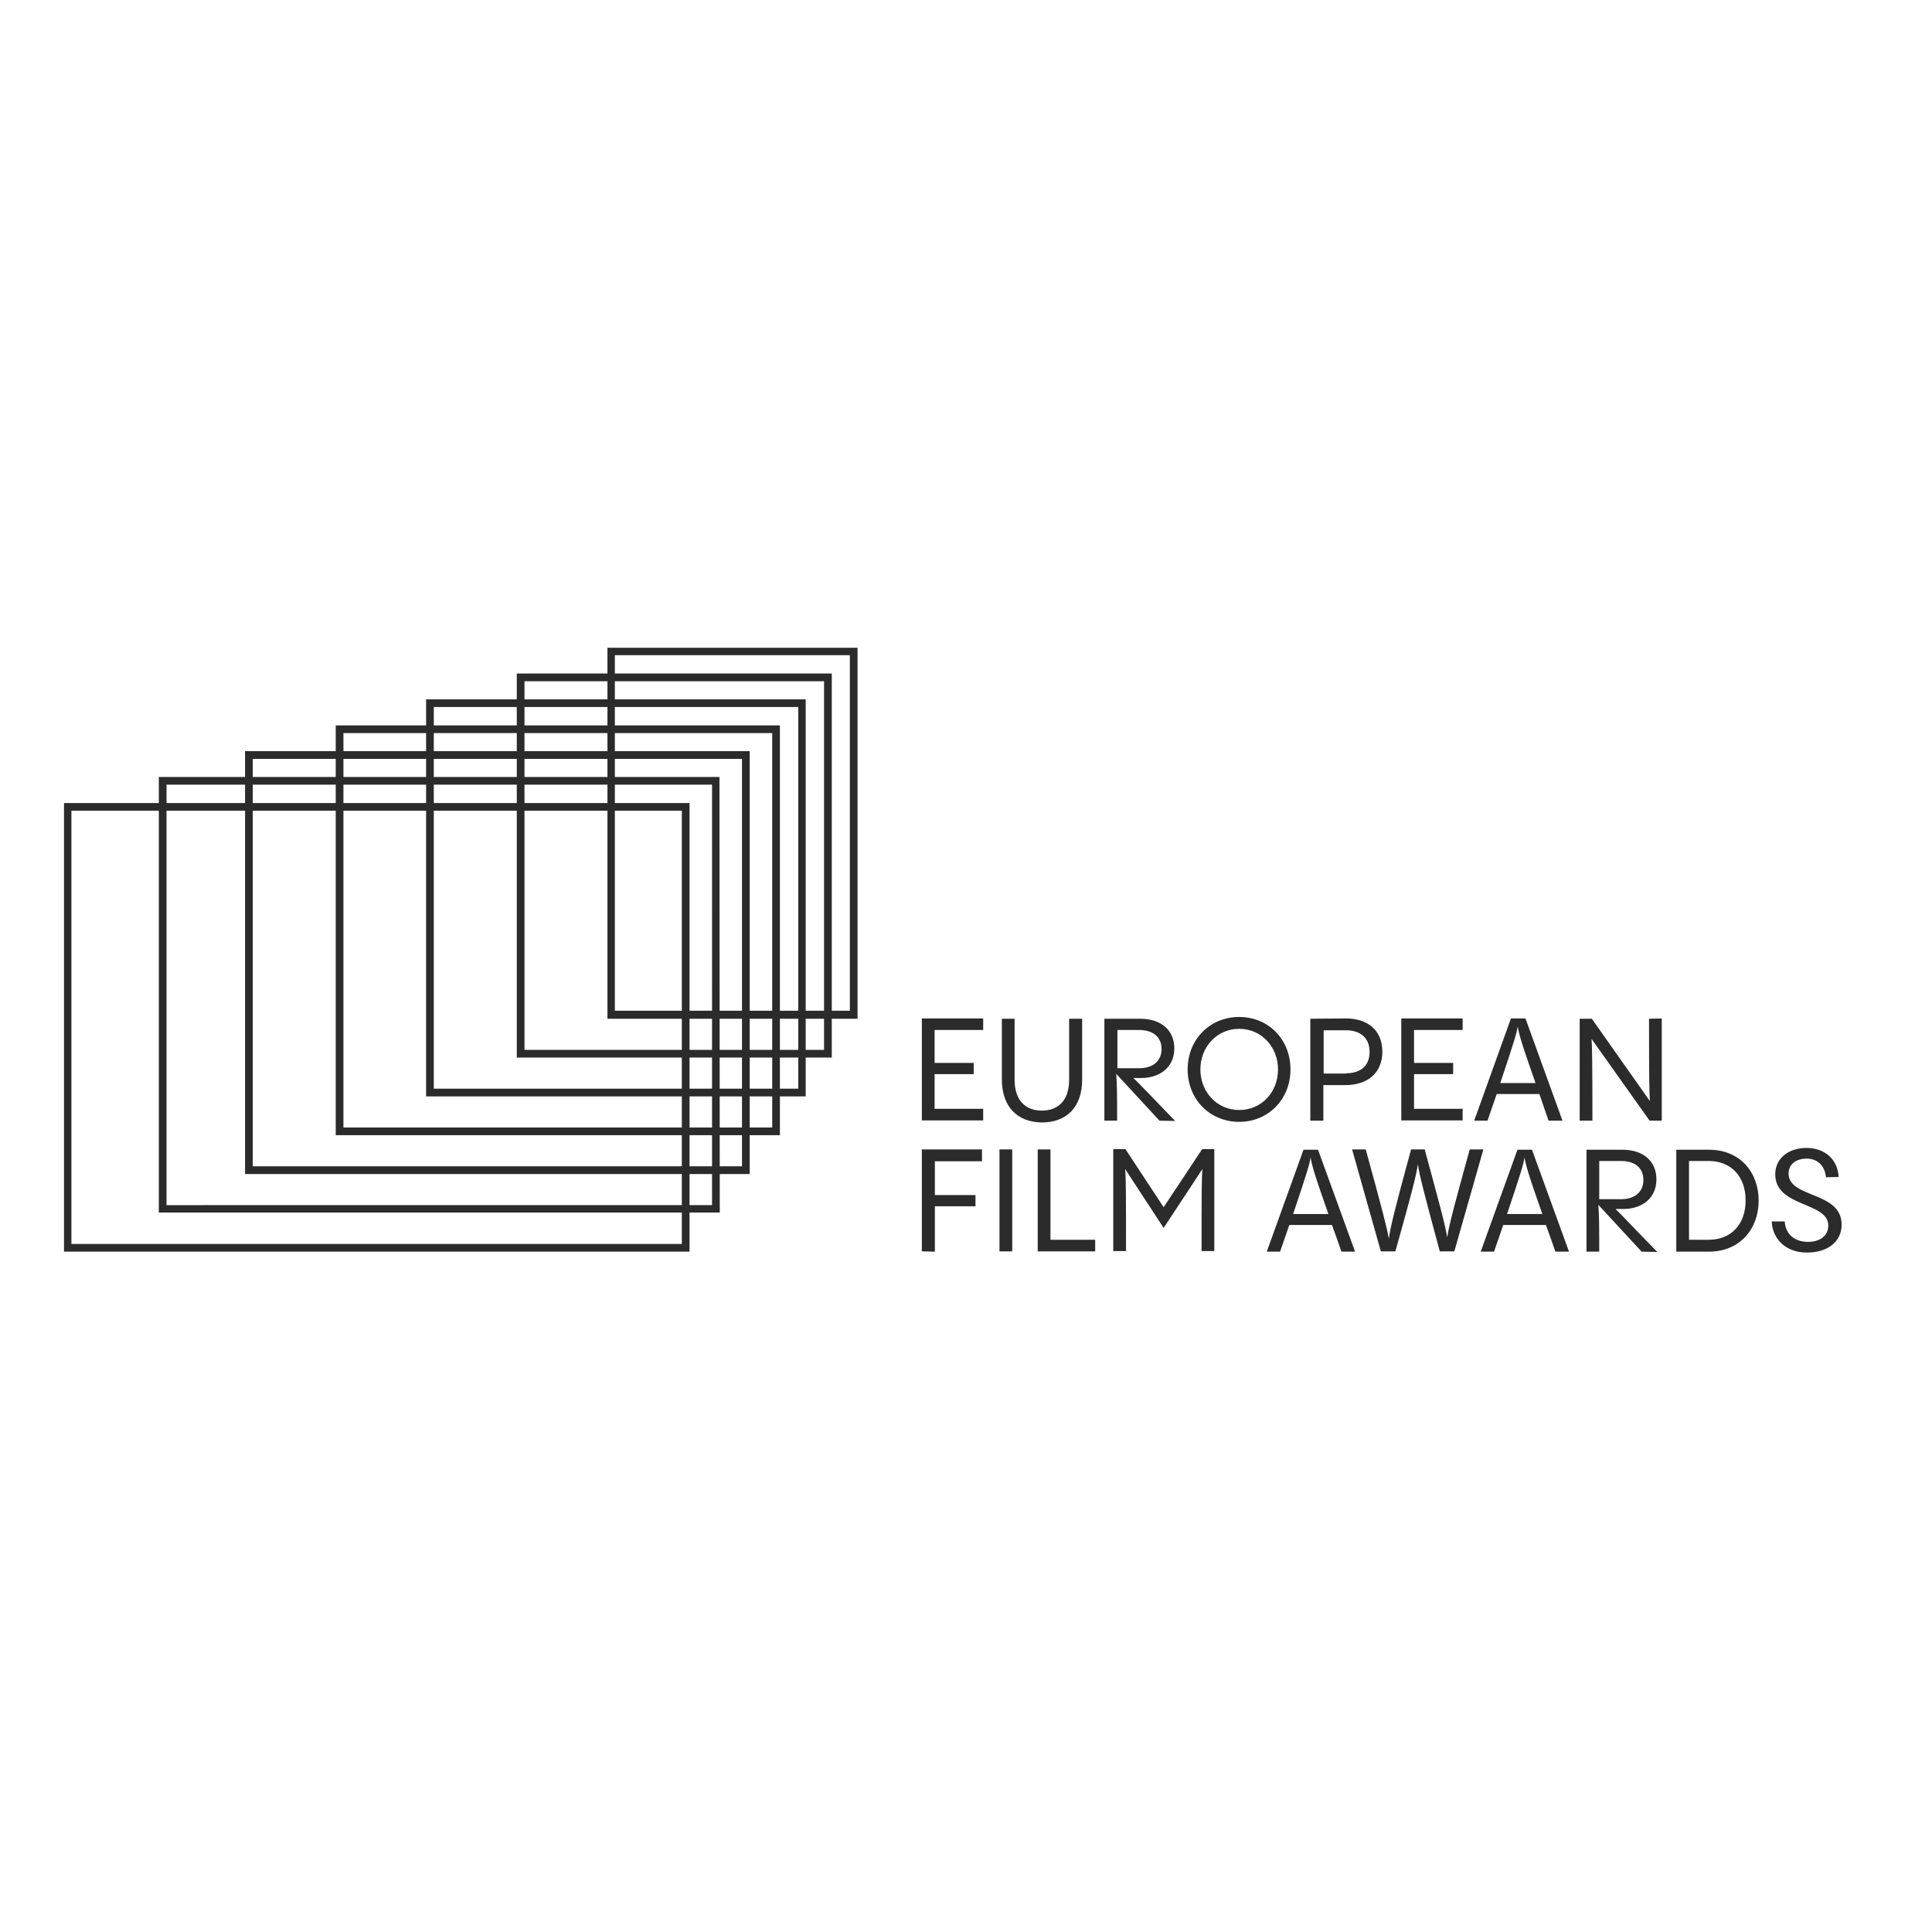 <?xml version="1.0" encoding="utf-8"?>
<!-- Generator: Adobe Illustrator 19.2.1, SVG Export Plug-In . SVG Version: 6.00 Build 0)  -->
<svg version="1.1" id="layer" xmlns="http://www.w3.org/2000/svg" xmlns:xlink="http://www.w3.org/1999/xlink" x="0px" y="0px"
	 viewBox="0 0 652 652" style="enable-background:new 0 0 652 652;" xml:space="preserve">
<style type="text/css">
	.st0{fill:#2B2B2B;}
</style>
<path class="st0" d="M331.8,347.6h-16.4v11.1h13.2v3.8h-13.2v11.7h16.4v3.9h-20.7v-34.4h20.7V347.6z M338.1,364.2v-20.4h4.3v20.6
	c0,7.2,3.9,10.4,9.2,10.4s9.2-3.2,9.2-10.4v-20.6h4.4v20.5c0,9.5-5.4,14.5-13.6,14.5C343.5,378.7,338.1,373.7,338.1,364.2
	L338.1,364.2z M391.3,378.2l-14.6-15.8c0.3,3.5,0.3,8.5,0.3,15.8h-4.3v-34.4h12.1c7.2,0,11.5,4,11.5,10c0,6.7-5.3,10-11.1,10h-2.7
	c1.7,1.6,4.9,5,14.1,14.5L391.3,378.2z M384.4,347.6h-7.3v12.9h7.3c5,0,7.6-2.7,7.6-6.5S389.4,347.6,384.4,347.6L384.4,347.6z
	 M400.8,360.9c0-10.1,7.5-17.7,17.4-17.7c9.9,0,17.3,7.6,17.3,17.7s-7.5,17.7-17.3,17.7C408.4,378.6,400.8,371.1,400.8,360.9
	L400.8,360.9z M431.3,360.9c0-7.6-5.6-13.7-13.1-13.7c-7.5,0-13.1,6.1-13.1,13.7s5.6,13.7,13.1,13.7
	C425.8,374.6,431.3,368.5,431.3,360.9L431.3,360.9z M454.3,343.7c7,0,12.2,3.8,12.2,11.2s-5.2,11.3-12.5,11.3h-7.4v12h-4.4v-34.4
	L454.3,343.7z M454.3,362.2c4.6,0,7.9-2.3,7.9-7.2c0-4.9-3.3-7.3-7.9-7.3h-7.6v14.6H454.3z M493.6,347.6h-16.4v11.1h13.2v3.8h-13.2
	v11.7h16.4v3.9h-20.7v-34.4h20.7L493.6,347.6z M522.6,378.2c-1.2-3.4-2.2-6.4-3.1-9h-14.4l-3.1,9h-4.5l12.4-34.5h4.9l12.5,34.5
	H522.6z M518.2,365.5c-4.9-13.9-5.6-16.6-6-19.1c-0.4,2.4-1.2,5.1-5.9,19.1H518.2z M560.8,343.7v34.5h-4.1l-19.6-27.6
	c0.2,2.4,0.3,7.8,0.3,27.6h-4.3v-34.4h4.1l19.6,27.8c-0.2-2.5-0.3-7.8-0.3-27.8L560.8,343.7z M311.1,422.3v-34.4h20.3v4h-15.9v11.4
	h13.7v3.8h-13.7v15.3L311.1,422.3z M337.3,422.3v-34.4h4.3v34.4H337.3z M350.2,422.3v-34.4h4.3v30.5h15.1v3.9L350.2,422.3z
	 M405.7,387.8h4.1v34.4h-4.3c0-18.5,0-24.9,0.3-27.7l-13.1,19.9l-13-19.9c0.3,2.9,0.3,9.4,0.3,27.7h-4.3v-34.4h4.1l12.9,19.6
	L405.7,387.8z M452.7,422.4c-1.2-3.4-2.2-6.4-3.2-9h-14.4l-3.1,9h-4.5l12.4-34.4h4.9l12.5,34.4H452.7z M448.3,409.7
	c-4.9-13.9-5.6-16.6-6-19.1c-0.4,2.4-1.2,5.1-5.9,19.1H448.3z M500.6,387.9l-9.8,34.4h-4.9c-5.6-20.6-6.9-25.9-7.4-29.4
	c-0.5,3.5-1.8,8.8-7.6,29.4h-4.9l-9.7-34.4h4.6c5.7,20.7,7.1,26.3,7.8,30.1c0.6-4.2,1.9-9.5,7.5-30.1h4.6c5.5,20.2,7,25.9,7.6,29.7
	c0.6-4,2-9.5,7.6-29.7H500.6z M524.9,422.4c-1.2-3.4-2.2-6.4-3.2-9h-14.4l-3.1,9h-4.5l12.4-34.4h4.9l12.5,34.4H524.9z M520.5,409.7
	c-4.9-13.9-5.6-16.6-6-19.1c-0.4,2.4-1.2,5.1-5.9,19.1H520.5z M554,422.4l-14.6-15.8c0.3,3.5,0.3,8.5,0.3,15.8h-4.3v-34.4h12.1
	c7.2,0,11.5,4,11.5,10c0,6.7-5.3,10-11.1,10h-2.7c1.7,1.6,4.9,5.1,14.1,14.5L554,422.4z M547,391.8h-7.3v12.9h7.3
	c5,0,7.6-2.7,7.6-6.5S552.1,391.8,547,391.8L547,391.8z M565.7,422.4v-34.4h11c10.5,0,16.8,7.6,16.8,17.2s-6.4,17.2-16.8,17.2
	L565.7,422.4z M570,418.4h6.6c7.6,0,12.5-5.2,12.5-13.3s-4.9-13.3-12.5-13.3H570V418.4z M597.9,412.2h4.4c0.3,4.8,3.9,6.9,7.8,6.9
	c4.3,0,6.9-2.2,6.9-5.5c0-8.1-17.9-6.1-17.9-17.3c0-5.4,4.5-8.9,10.5-8.9c6.4,0,10.6,4,10.9,9.8l-4.3,0.1c-0.3-3.8-2.8-6.3-6.5-6.3
	c-3.4,0-6.1,1.8-6.1,5c0,8.5,17.9,5.9,17.9,17.3c0,5.8-4.8,9.4-11.6,9.4C603.1,422.8,598.2,418.5,597.9,412.2L597.9,412.2z
	 M286.8,221.1v120h-79.3v-120H286.8 M289.4,218.6H205v125.2h84.4V218.6L289.4,218.6z M278.1,229.9v124.4H177V229.9H278.1
	 M280.7,227.3H174.4v129.6h106.3L280.7,227.3L280.7,227.3z M269.4,238.6v128.8h-123V238.6H269.4 M271.9,236H143.8V370h128.1
	L271.9,236L271.9,236z M260.6,247.4v133.1H115.9V247.4H260.6 M263.2,244.8H113.3v138.3h149.9V244.8z M250.4,256.1v137.5H85.3V256.1
	H250.4 M253,253.5H82.7v142.7H253L253,253.5L253,253.5z M240.3,264.8v141.9H56.2V264.8H240.3 M242.8,262.2H53.6v147h189.3
	L242.8,262.2L242.8,262.2z M230.1,273.6v146.2H24.1V273.6H230.1 M232.6,271H21.6v151.4h211.1V271z"/>
</svg>

